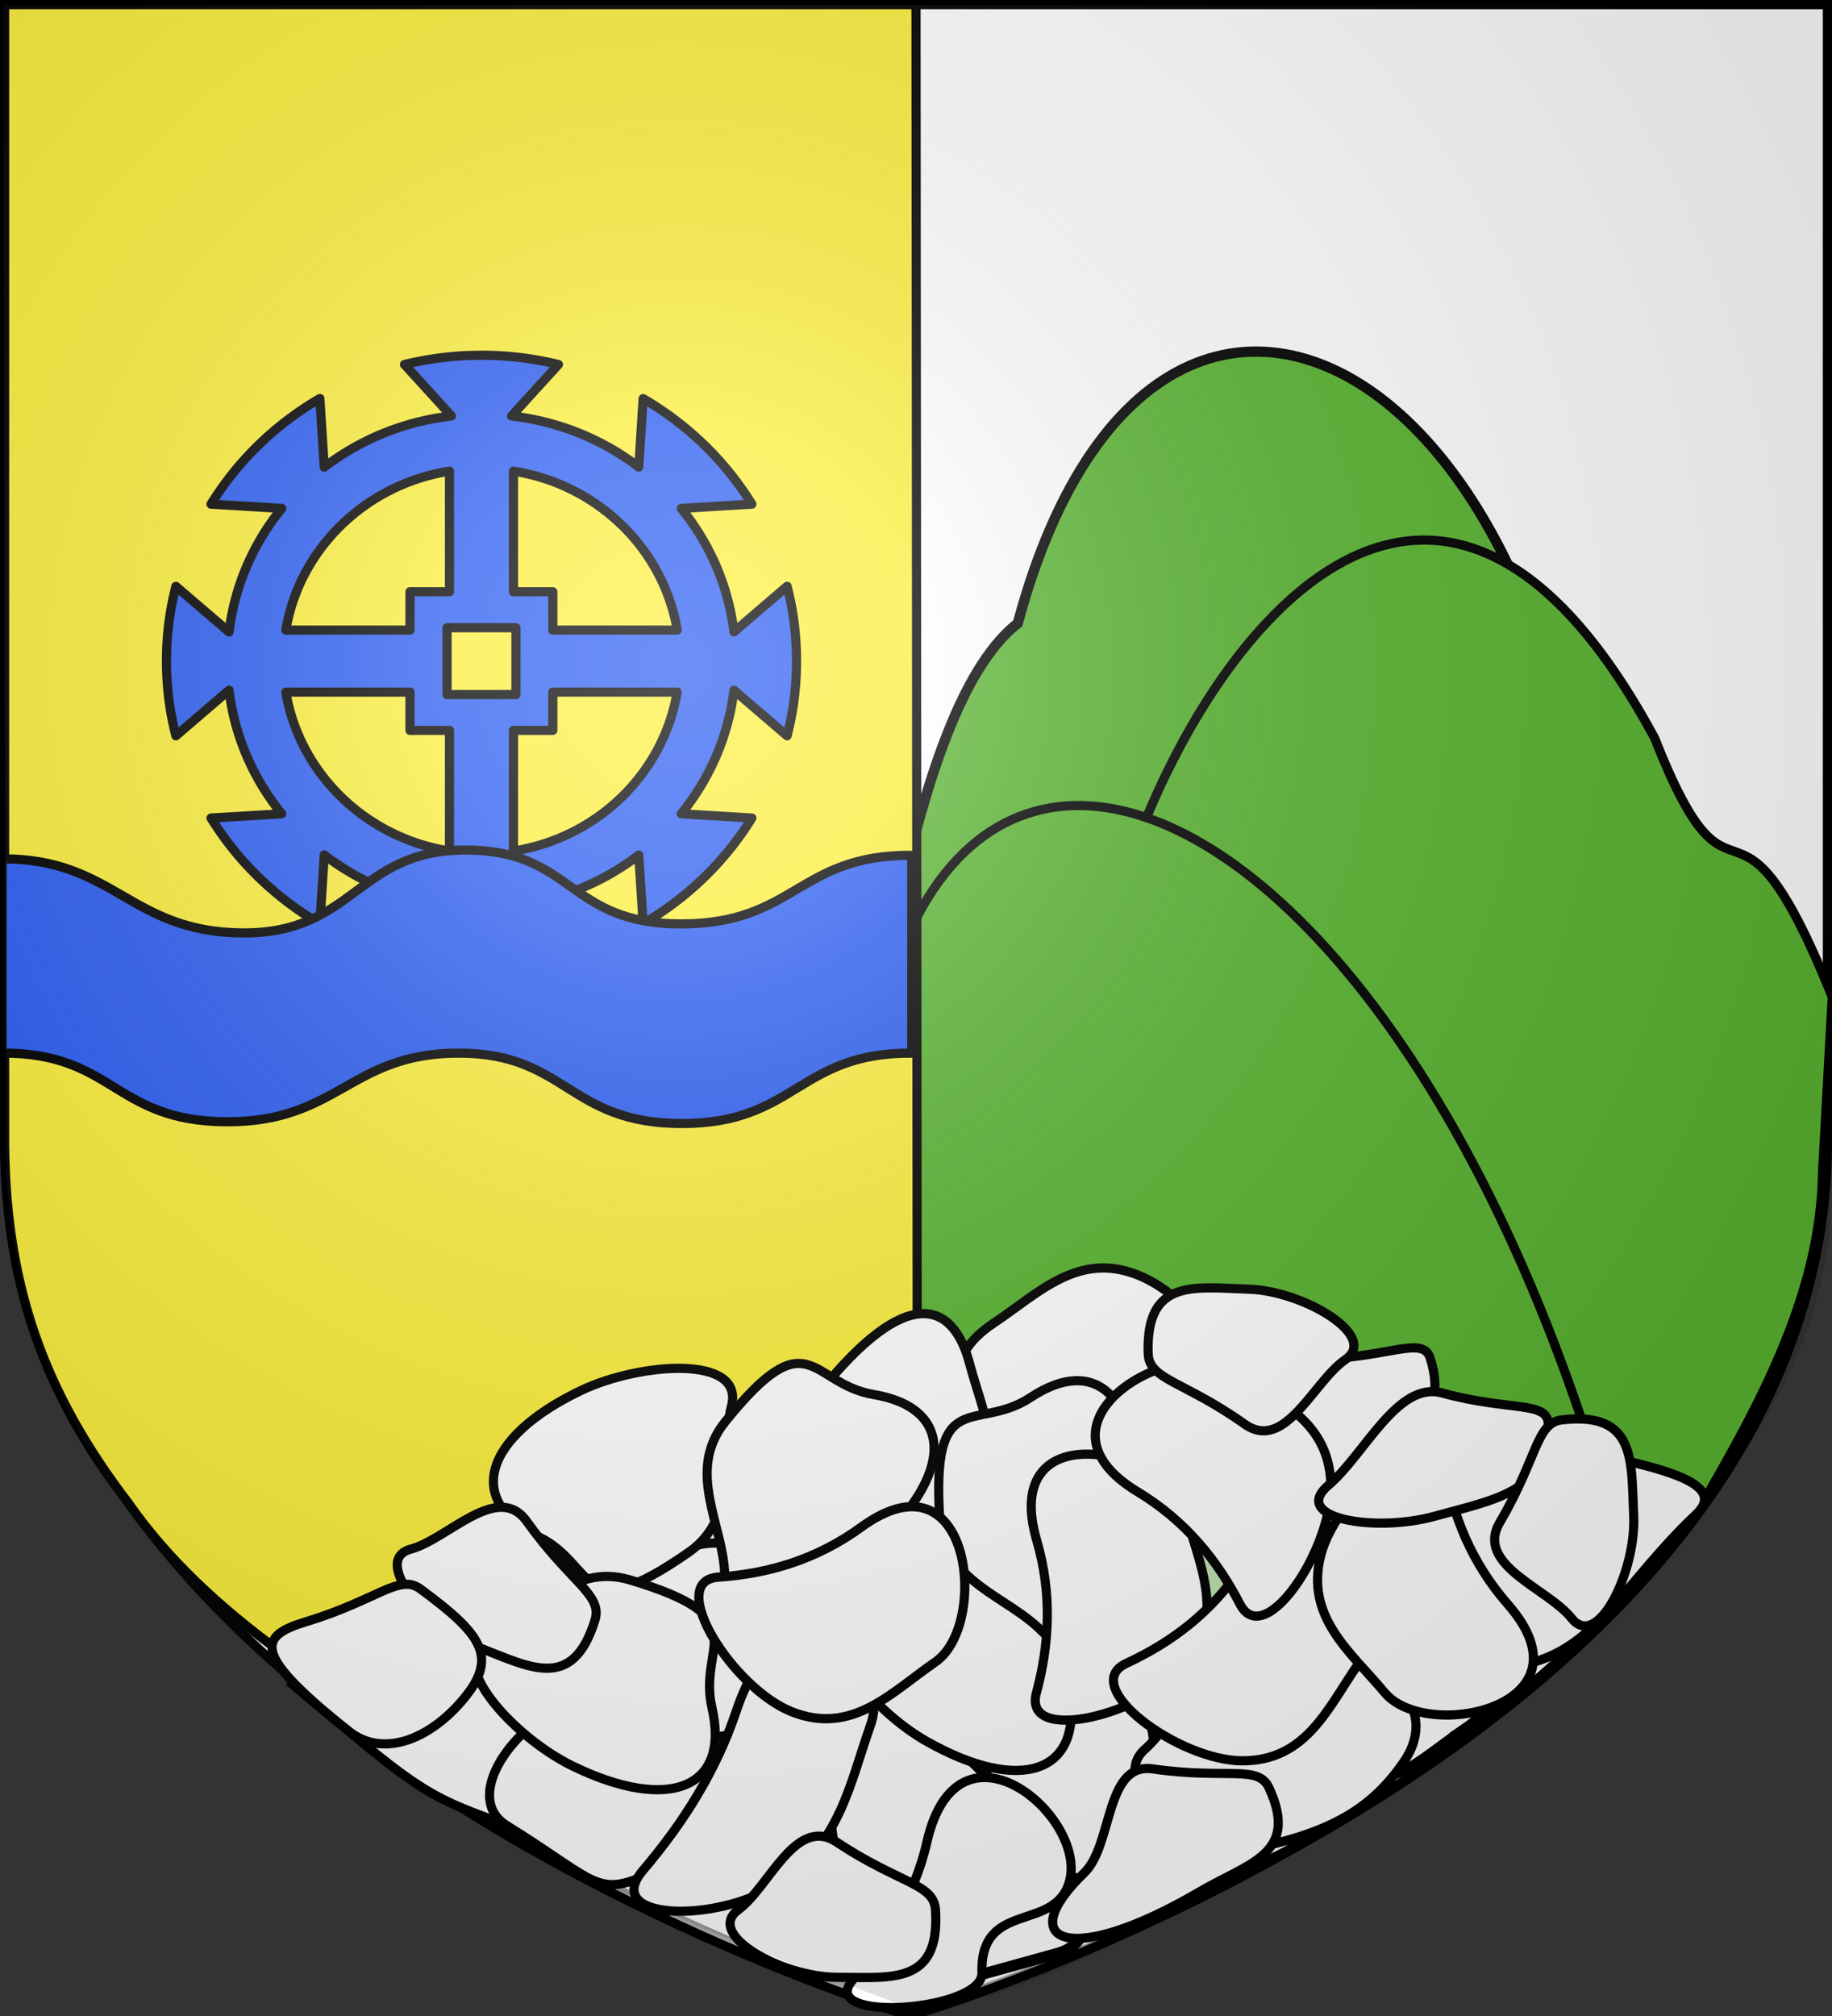 <svg xmlns="http://www.w3.org/2000/svg" xmlns:xlink="http://www.w3.org/1999/xlink" width="600" height="660" viewBox="-300 -300 600 660"><rect x="-300" y="-300" width="600" height="660" fill="#333333" stroke="none"/><defs><g id="c"><path id="b" d="M0 0v1h.5z" transform="rotate(18 3.157 -.5)"/><use xlink:href="#b" width="810" height="540" transform="scale(-1 1)"/></g><g id="d"><use xlink:href="#c" width="810" height="540" transform="rotate(72)"/><use xlink:href="#c" width="810" height="540" transform="rotate(144)"/></g><g id="f"><path id="e" d="M0 0v1h.5z" transform="rotate(18 3.157 -.5)"/><use xlink:href="#e" width="810" height="540" transform="scale(-1 1)"/></g><g id="g"><use xlink:href="#f" width="810" height="540" transform="rotate(72)"/><use xlink:href="#f" width="810" height="540" transform="rotate(144)"/></g><g id="i"><path id="h" d="M0 0v1h.5z" transform="rotate(18 3.157 -.5)"/><use xlink:href="#h" width="810" height="540" transform="scale(-1 1)"/></g><g id="j"><use xlink:href="#i" width="810" height="540" transform="rotate(72)"/><use xlink:href="#i" width="810" height="540" transform="rotate(144)"/></g><g id="l"><path id="k" d="M0 0v1h.5z" transform="rotate(18 3.157 -.5)"/><use xlink:href="#k" width="810" height="540" transform="scale(-1 1)"/></g><g id="m"><use xlink:href="#l" width="810" height="540" transform="rotate(72)"/><use xlink:href="#l" width="810" height="540" transform="rotate(144)"/></g><g id="o"><path id="n" d="M0 0v1h.5z" transform="rotate(18 3.157 -.5)"/><use xlink:href="#n" width="810" height="540" transform="scale(-1 1)"/></g><g id="p"><use xlink:href="#o" width="810" height="540" transform="rotate(72)"/><use xlink:href="#o" width="810" height="540" transform="rotate(144)"/></g><g id="r"><path id="q" d="M0 0v1h.5z" transform="rotate(18 3.157 -.5)"/><use xlink:href="#q" width="810" height="540" transform="scale(-1 1)"/></g><g id="s"><use xlink:href="#r" width="810" height="540" transform="rotate(72)"/><use xlink:href="#r" width="810" height="540" transform="rotate(144)"/></g><g id="v"><path id="u" d="M0 0v1h.5z" transform="rotate(18 3.157 -.5)"/><use xlink:href="#u" width="810" height="540" transform="scale(-1 1)"/></g><g id="w"><use xlink:href="#v" width="810" height="540" transform="rotate(72)"/><use xlink:href="#v" width="810" height="540" transform="rotate(144)"/></g><g id="y"><path id="x" d="M0 0v1h.5z" transform="rotate(18 3.157 -.5)"/><use xlink:href="#x" width="810" height="540" transform="scale(-1 1)"/></g><g id="z"><use xlink:href="#y" width="810" height="540" transform="rotate(72)"/><use xlink:href="#y" width="810" height="540" transform="rotate(144)"/></g><radialGradient xlink:href="#a" id="A" cx="221.445" cy="226.331" r="300" fx="221.445" fy="226.331" gradientTransform="matrix(1.353 0 0 1.349 -76.24 -84.357)" gradientUnits="userSpaceOnUse"/><linearGradient id="a"><stop offset="0" style="stop-color:white;stop-opacity:.314"/><stop offset=".19" style="stop-color:white;stop-opacity:.251"/><stop offset=".6" style="stop-color:#6b6b6b;stop-opacity:.125"/><stop offset="1" style="stop-color:black;stop-opacity:.125"/></linearGradient></defs><g style="display:inline"><path d="M0 358.5S-300 270-298.5 70v-368.5h597V70C301.542 270.43 0 358.5 0 358.5z" style="display:inline;fill:#fff;stroke:#000;stroke-width:3;stroke-linecap:butt;stroke-linejoin:miter;stroke-miterlimit:4;stroke-dasharray:none;stroke-opacity:1"/><path d="M-29.522 134.31C-13.905 33.986-.108-69.824 33.33-95.945c50.352-187.465 228.612-60.178 180.45 209.82l-246.11 19.179" style="fill:#5ab532;fill-opacity:1;stroke:#000;stroke-width:3.362;stroke-linecap:butt;stroke-linejoin:miter;stroke-miterlimit:4;stroke-dasharray:none;stroke-opacity:1"/><path d="M256.117 194.567c21.317-36.33 40.267-71.978 40.785-110.894l3.175-57.29c-32.766-81.166-31.457-16.967-58.194-84.8C136.103-254.291 17.65 54.777 71.35 73.102" style="display:inline;fill:#5ab532;fill-opacity:1;stroke:#000;stroke-width:3;stroke-linecap:butt;stroke-linejoin:miter;stroke-miterlimit:4;stroke-dasharray:none;stroke-opacity:1"/><path d="M231.48 209.448C145.322-113.099-84.489-134.036.363 241.816c67.092 6.709 192.151 29.522 123.979 21.2" style="display:inline;fill:#5ab532;fill-opacity:1;stroke:#000;stroke-width:3;stroke-linecap:butt;stroke-linejoin:miter;stroke-miterlimit:4;stroke-dasharray:none;stroke-opacity:1"/><path d="M-257.844 192.214C-285.758 155.792-298.875 120-298.5 70v-368.5H0l.592 655.21c-86.188-54.811-208.257-92.462-258.436-164.496Z" style="display:inline;fill:#fcef3c;stroke:#000;stroke-width:3;stroke-linecap:butt;stroke-linejoin:miter;stroke-miterlimit:4;stroke-dasharray:none;stroke-opacity:1"/></g><g style="display:inline"><path d="M0 358.5S-300 270-298.5 70v-368.5h597V70C301.542 270.43 0 358.5 0 358.5" style="display:inline;fill:none;stroke:none"/><path d="M0 358.5S-300 270-298.5 70v-368.5h597V70C301.542 270.43 0 358.5 0 358.5" style="display:inline;fill:none;stroke:none"/><path fill="#fcef3c" stroke="#000" stroke-linejoin="round" stroke-miterlimit="1" stroke-width="3" d="M-142.303-183.7c-8.696 0-17.154 1.06-25.223 3.027l15.374 16.863c-15.615 1.788-29.91 7.765-41.656 16.75l-1.431-22.473c-14.618 8.496-26.885 20.405-35.644 34.586l23.161 1.389c-9.27 11.4-15.423 25.286-17.263 40.447l-17.407-14.918a97.3 97.3 0 0 0-3.092 24.446c0 8.437 1.064 16.645 3.092 24.474l17.407-14.945c1.84 15.163 7.992 29.07 17.263 40.475l-23.161 1.389c8.76 14.18 21.026 26.09 35.644 34.586l1.431-22.502c11.747 8.99 26.04 14.989 41.656 16.779l-15.374 16.862a106.4 106.4 0 0 0 50.417 0l-15.345-16.862c15.61-1.784 29.913-7.768 41.656-16.751l1.431 22.446c14.6-8.493 26.863-20.392 35.615-34.558l-23.132-1.39c9.26-11.397 15.42-25.294 17.263-40.446l17.407 14.917c2.028-7.829 3.092-16.037 3.092-24.474 0-8.446-1.06-16.637-3.092-24.474L-59.62-93.139c-1.843-15.15-8.003-29.026-17.263-40.42l23.132-1.388c-8.752-14.166-21.016-26.066-35.615-34.558l-1.431 22.418c-11.743-8.978-26.045-14.94-41.656-16.723l15.345-16.863a106.2 106.2 0 0 0-25.194-3.028zm-10.479 37.946v39.475h-12.94v12.557h-40.654c4.456-26.649 26.13-47.7 53.594-52.032zm20.957 0c27.474 4.322 49.17 25.374 53.624 52.032h-40.74v-12.557h-12.884zM-153.583-94.5h22.56v21.89h-22.56zm-52.793 21.085h40.654v12.528h12.94v39.503c-27.454-4.334-49.128-25.391-53.594-52.031zm87.435 0h40.711c-4.464 26.649-26.13 47.707-53.595 52.031v-39.503h12.884z" style="display:inline;fill:#2b5df2;stroke:#000;stroke-width:3;stroke-miterlimit:1;stroke-dasharray:none;stroke-opacity:1"/><path d="M-1.389-19.988C-38.579-20.2-39.574 2.48-76.95 2.472c-37.376-.011-35.116-24.214-70.627-24.193-35.512.02-36.318 27.433-73.094 27.146s-41.992-24.402-78.65-24.258v63.6c36.62-.143 36.496 22.192 73.235 22.478 36.74.286 40.74-22.457 76.216-22.477s35.868 23.045 73.207 23.054c37.338.01 38.122-23.266 75.275-23.054z" style="display:inline;fill:#2b5df2;fill-opacity:1;fill-rule:evenodd;stroke:#000;stroke-width:2.997;stroke-linecap:butt;stroke-linejoin:miter;stroke-miterlimit:4;stroke-opacity:1"/><path d="M531.389 389.027a4.385 26.37 0 0 1 0 .282l-4.386-.282z" style="fill:#fff;stroke-width:2.5" transform="matrix(.846 -.534 .233 .972 0 0)"/><g style="fill:#fff;stroke-width:1.003"><path d="M782.362-90.901s-116.327-34.316-203.745-108.503c148.629-153.467 349.186-105.132 458.085-51.942-83.09 110.428-254.34 160.445-254.34 160.445z" style="display:inline;fill:#fff;fill-opacity:.607;stroke:#000;stroke-width:3.01;stroke-linecap:butt;stroke-linejoin:miter;stroke-miterlimit:4;stroke-dasharray:none;stroke-opacity:1" transform="matrix(.993 0 0 1 -778.737 450.901)"/><path d="M906.237-144.856c-17.646 9.035-38.636 19-59.808 19s-30.04-7.317-16.865-19c12.076-10.708 17.695-31.58 38.336-31.883 44.484-.655 57.5 22.072 38.337 31.883z" style="fill:#fff;stroke:#000;stroke-width:3.01" transform="matrix(.993 0 0 1 -778.737 450.901)"/><path d="M731.61-239.438c1.584 24.757-14.557 22.1-32.514 22.1s-43.69-14.002-32.515-22.1c10.242-7.423 18.887-31.084 32.515-22.1 20.576 13.564 31.963 13.477 32.515 22.1zM866.805-168.99c13.598 23.144-2.95 37.12-38.336 31.883-20.944-3.1-51.51-20.2-38.336-31.883 12.076-10.709 17.695-31.58 38.336-31.884 44.484-.654 27.431 13.321 38.336 31.884z" style="display:inline;fill:#fff;stroke:#000;stroke-width:3.01" transform="matrix(.993 0 0 1 -778.737 450.901)"/><path d="M830.515-111.29c27.753-7.622-14.261-50.69-34.946-69.855s-54.635-20.275-44.256 6.893c9.514 24.901 3.927 83.638 30.652 76.298z" style="fill:#fff;stroke:#000;stroke-width:3.647" transform="matrix(.993 0 0 1 -778.737 450.901)"/><path d="M964.894-184.943c-14.6 9.844-27.402 23.67-47.183 16.122-19.782-7.548-40.926-37.237-24.452-43.455 15.1-5.7 27.79-23.197 47.184-16.123 41.794 15.247 42.3 31.42 24.451 43.456zM671.47-199.621c-4.412 17.408-4.248 53.008-24.655 45.354-18.743-7.03-24.254-8.685-48.182-28.599-37.294-31.038 6.516-20.129 25.729-29.25 41.404-19.658 52.5-8.788 47.107 12.495z" style="fill:#fff;stroke:#000;stroke-width:3.01" transform="matrix(.993 0 0 1 -778.737 450.901)"/><path d="M976.157-282.114c29.758 8.465 80.754 12.601 65.28 27.065-23.704 22.155-33.189 44.976-57.81 49.278-24.653 4.306-64.809-14.062-67.426-34.58-5.641-44.218 23.574-52.112 59.956-41.763zM809.992-317.835c14.691-9.708 27.622-23.413 47.333-15.681s40.575 37.617 24.044 43.681c-15.152 5.559-28.006 22.937-47.332 15.681-41.65-15.636-42.006-31.812-24.045-43.681zM752.634-202.69c-13.978 10.708-25.921 25.282-46.123 18.944s-43.1-34.696-27.032-41.898c14.727-6.602 26.337-24.834 46.123-18.945 42.639 12.693 44.122 28.805 27.032 41.898z" style="fill:#fff;stroke:#000;stroke-width:3.01" transform="matrix(.993 0 0 1 -778.737 450.901)"/><path d="M801.887-304.537c4.552 17.01 13.452 33.619-.128 49.862s-48.538 26.562-49.05 8.961c-.47-16.133-12.879-33.831.128-49.862 28.03-34.547 43.485-29.758 49.05-8.96z" style="fill:#fff;stroke:#000;stroke-width:3.01" transform="matrix(.993 0 0 1 -778.737 450.901)"/><path d="M834.83-196.987c4.454 26.472-15.988 33.63-47.183 16.123-18.463-10.362-40.925-37.237-24.45-43.455 15.099-5.7 27.79-23.197 47.183-16.123 41.794 15.247 20.88 22.225 24.45 43.455zM715.716-180.699c20.876 15.17 9.666 32.982-24.654 45.354-12.619 4.55-15.611-1.83-41.74-17.863-14.223-8.726.074-30.864 19.287-39.986 41.404-19.657 30.364.33 47.107 12.495z" style="display:inline;fill:#fff;stroke:#000;stroke-width:3.01" transform="matrix(.993 0 0 1 -778.737 450.901)"/><path d="M822.037-293.41c22.455-14.708 37.22 1.139 33.713 36.738-2.076 21.07-17.668 52.434-29.978 39.844-11.284-11.54-32.405-16.136-33.713-36.738-2.82-44.399 11.969-28.047 29.978-39.844zM659.663-247.857c-24.18-11.657-18.214-32.479 14.097-47.828 19.125-9.085 54.037-11.895 49.596 5.145-4.07 15.618 2.881 36.084-14.097 47.827-36.588 25.308-30.203 4.205-49.596-5.144z" style="display:inline;fill:#fff;stroke:#000;stroke-width:3.01" transform="matrix(.993 0 0 1 -778.737 450.901)"/><path d="M716.941-191.757c6.045 26.154-13.927 34.534-46.123 18.944-19.056-9.228-43.1-34.695-27.032-41.898 14.727-6.602 26.337-24.834 46.123-18.944 42.639 12.693 22.184 20.922 27.032 41.898zM770.308-294.348c26.478 4.413 26.587 26.072-.128 49.861-15.812 14.08-48.538 26.563-49.05 8.961-.47-16.133-12.878-33.831.128-49.862 28.03-34.547 27.815-12.5 49.05-8.96z" style="display:inline;fill:#fff;stroke:#000;stroke-width:3.01" transform="matrix(.993 0 0 1 -778.737 450.901)"/><path d="M944.944-173.842c-10.13 14.402-22.568 22.22-46.983 27.589-20.672 4.545-51.511-20.2-38.337-31.884 12.076-10.708 17.695-31.58 38.337-31.883 44.483-.655 59.37 18.569 46.983 36.178z" style="fill:#fff;stroke:#000;stroke-width:3.01" transform="matrix(.993 0 0 1 -778.737 450.901)"/><path d="M900.613-165.676c10.2 21.781-6.688 24.682-22.65 33.984-43.243 25.2-62.1 16.799-38.215-6.114 9.489-9.103 6.733-36.293 22.651-33.984 24.035 3.487 34.662-1.472 38.214 6.114zM953.793-306.34c6.829 21.03-9.508 28.623-27.052 39.698-17.544 11.076-45.67 14.5-36.481.41 8.423-12.915 11.821-39.278 27.052-39.698 22.996-.634 34.103-7.735 36.481-.41zM873.109-255.495c4.551 17.01 13.452 33.619-.129 49.862s-53.654 25.957-49.05 8.961c4.261-15.727 5.294-32.272.129-49.862-12.536-42.685 43.485-29.758 49.05-8.96z" style="display:inline;fill:#fff;stroke:#000;stroke-width:3.01" transform="matrix(.993 0 0 1 -778.737 450.901)"/><path d="M930.241-206.329c-10.13 14.403-17.163 31.884-38.336 31.884s-54.329-24.515-38.336-31.884c14.799-6.818 28.154-16.638 38.336-31.883 24.708-36.997 50.722 14.274 38.336 31.883zM769.186-185.995c-6.825 19.05-9.966 38.926-30.652 51.985-20.685 13.058-58.308 11.717-44.255-4.697 13.003-15.188 23.957-32.154 30.652-51.985 16.246-48.124 52.6-18.595 44.255 4.697z" style="display:inline;fill:#fff;stroke:#000;stroke-width:3.01" transform="matrix(.993 0 0 1 -778.737 450.901)"/><path d="M790.622-206.805c-14.6 10-27.402 24.042-47.184 16.375-19.781-7.666-42.02-42.936-24.451-44.138 16.257-1.112 32.236-5.594 47.183-16.375 36.273-26.163 42.301 31.912 24.452 44.138z" style="display:inline;fill:#fff;stroke:#000;stroke-width:3.034" transform="matrix(.993 0 0 1 -778.737 450.901)"/><path d="M834.93-135.337c-4.41 17.407-29.68 6.1-28.948 30.324.378 12.534-54.365 16.53-42.814 2.534 10.804-13.09 20.493-27.16 24.655-45.354 10.098-44.151 52.5-8.787 47.107 12.496zM887.33-302.337c14.879 9.418 32.682 15.59 33.713 36.738 1.031 21.147-21.84 55.458-29.978 39.843-7.532-14.448-17.99-27.31-33.714-36.737-38.155-22.876 11.788-51.358 29.979-39.844zM938.802-196.77c-11.326-13.483-26.421-24.76-20.996-45.226s37.618-46.233 40.643-28.886c2.798 16.051 8.868 31.477 20.995 45.226 29.43 33.363-26.795 45.37-40.642 28.886z" style="display:inline;fill:#fff;stroke:#000;stroke-width:3.01" transform="matrix(.993 0 0 1 -778.737 450.901)"/><path d="M790.657-125.67c1.584 24.758-14.557 22.1-32.515 22.1s-43.69-14.002-32.515-22.1c10.242-7.422 18.887-31.083 32.515-22.1 20.577 13.565 31.964 13.477 32.515 22.1zM992.766-284.67c.43 22.106-17.406 24.63-37.41 30.137s-47.913.62-35.03-10.196c11.81-9.914 22.713-34.157 37.41-30.138 22.19 6.068 34.88 2.497 35.03 10.197zM678.364-220.57c-7.346 23.695-21.48 15.458-38.257 9.056-16.778-6.401-35.828-28.657-22.5-32.239 12.215-3.283 28.727-22.308 38.257-9.056 14.389 20.008 25.059 23.986 22.5 32.239z" style="display:inline;fill:#fff;stroke:#000;stroke-width:3.01" transform="matrix(.993 0 0 1 -778.737 450.901)"/><path d="M997.28-286.065c24.65-2.788 22.783 13.463 23.657 31.4.875 17.936-11.857 44.32-20.49 33.552-7.912-9.868-31.966-17.35-23.657-31.4 12.546-21.212 11.904-32.582 20.49-33.552zM860.8-307.765c-.821-24.794 15.23-21.64 33.18-21.088 17.948.552 43.237 15.34 31.819 23.09-10.466 7.103-19.835 30.487-33.18 21.088-20.15-14.19-31.534-14.454-31.82-23.09zM620.755-230.714c20.01 14.665 25.869 22.123 14.35 35.9s-26.965 19.304-37.81 10.77c-32.406-25.501-29.983-31.206-14.35-35.9 23.604-7.086 30.841-15.878 37.81-10.77z" style="display:inline;fill:#fff;stroke:#000;stroke-width:3.01" transform="matrix(.993 0 0 1 -778.737 450.901)"/></g></g><g style="display:inline"><g style="display:inline"><path d="M0 0h600v660H0z" style="fill:none;stroke:none" transform="matrix(-1 0 0 1 298.5 -298.5)"/></g><path d="M301.39 659.89c24.364 8.798 313.03-127.005 299.804-275.807L599.89 3.566h-597L3.87 385.81C15.83 568.888 251.095 640.106 301.39 659.89" style="opacity:1;fill:url(#A);fill-opacity:1;fill-rule:evenodd;stroke:none;stroke-width:1px;stroke-linecap:butt;stroke-linejoin:miter;stroke-opacity:1" transform="translate(-301.89 -301.89)"/></g></svg>